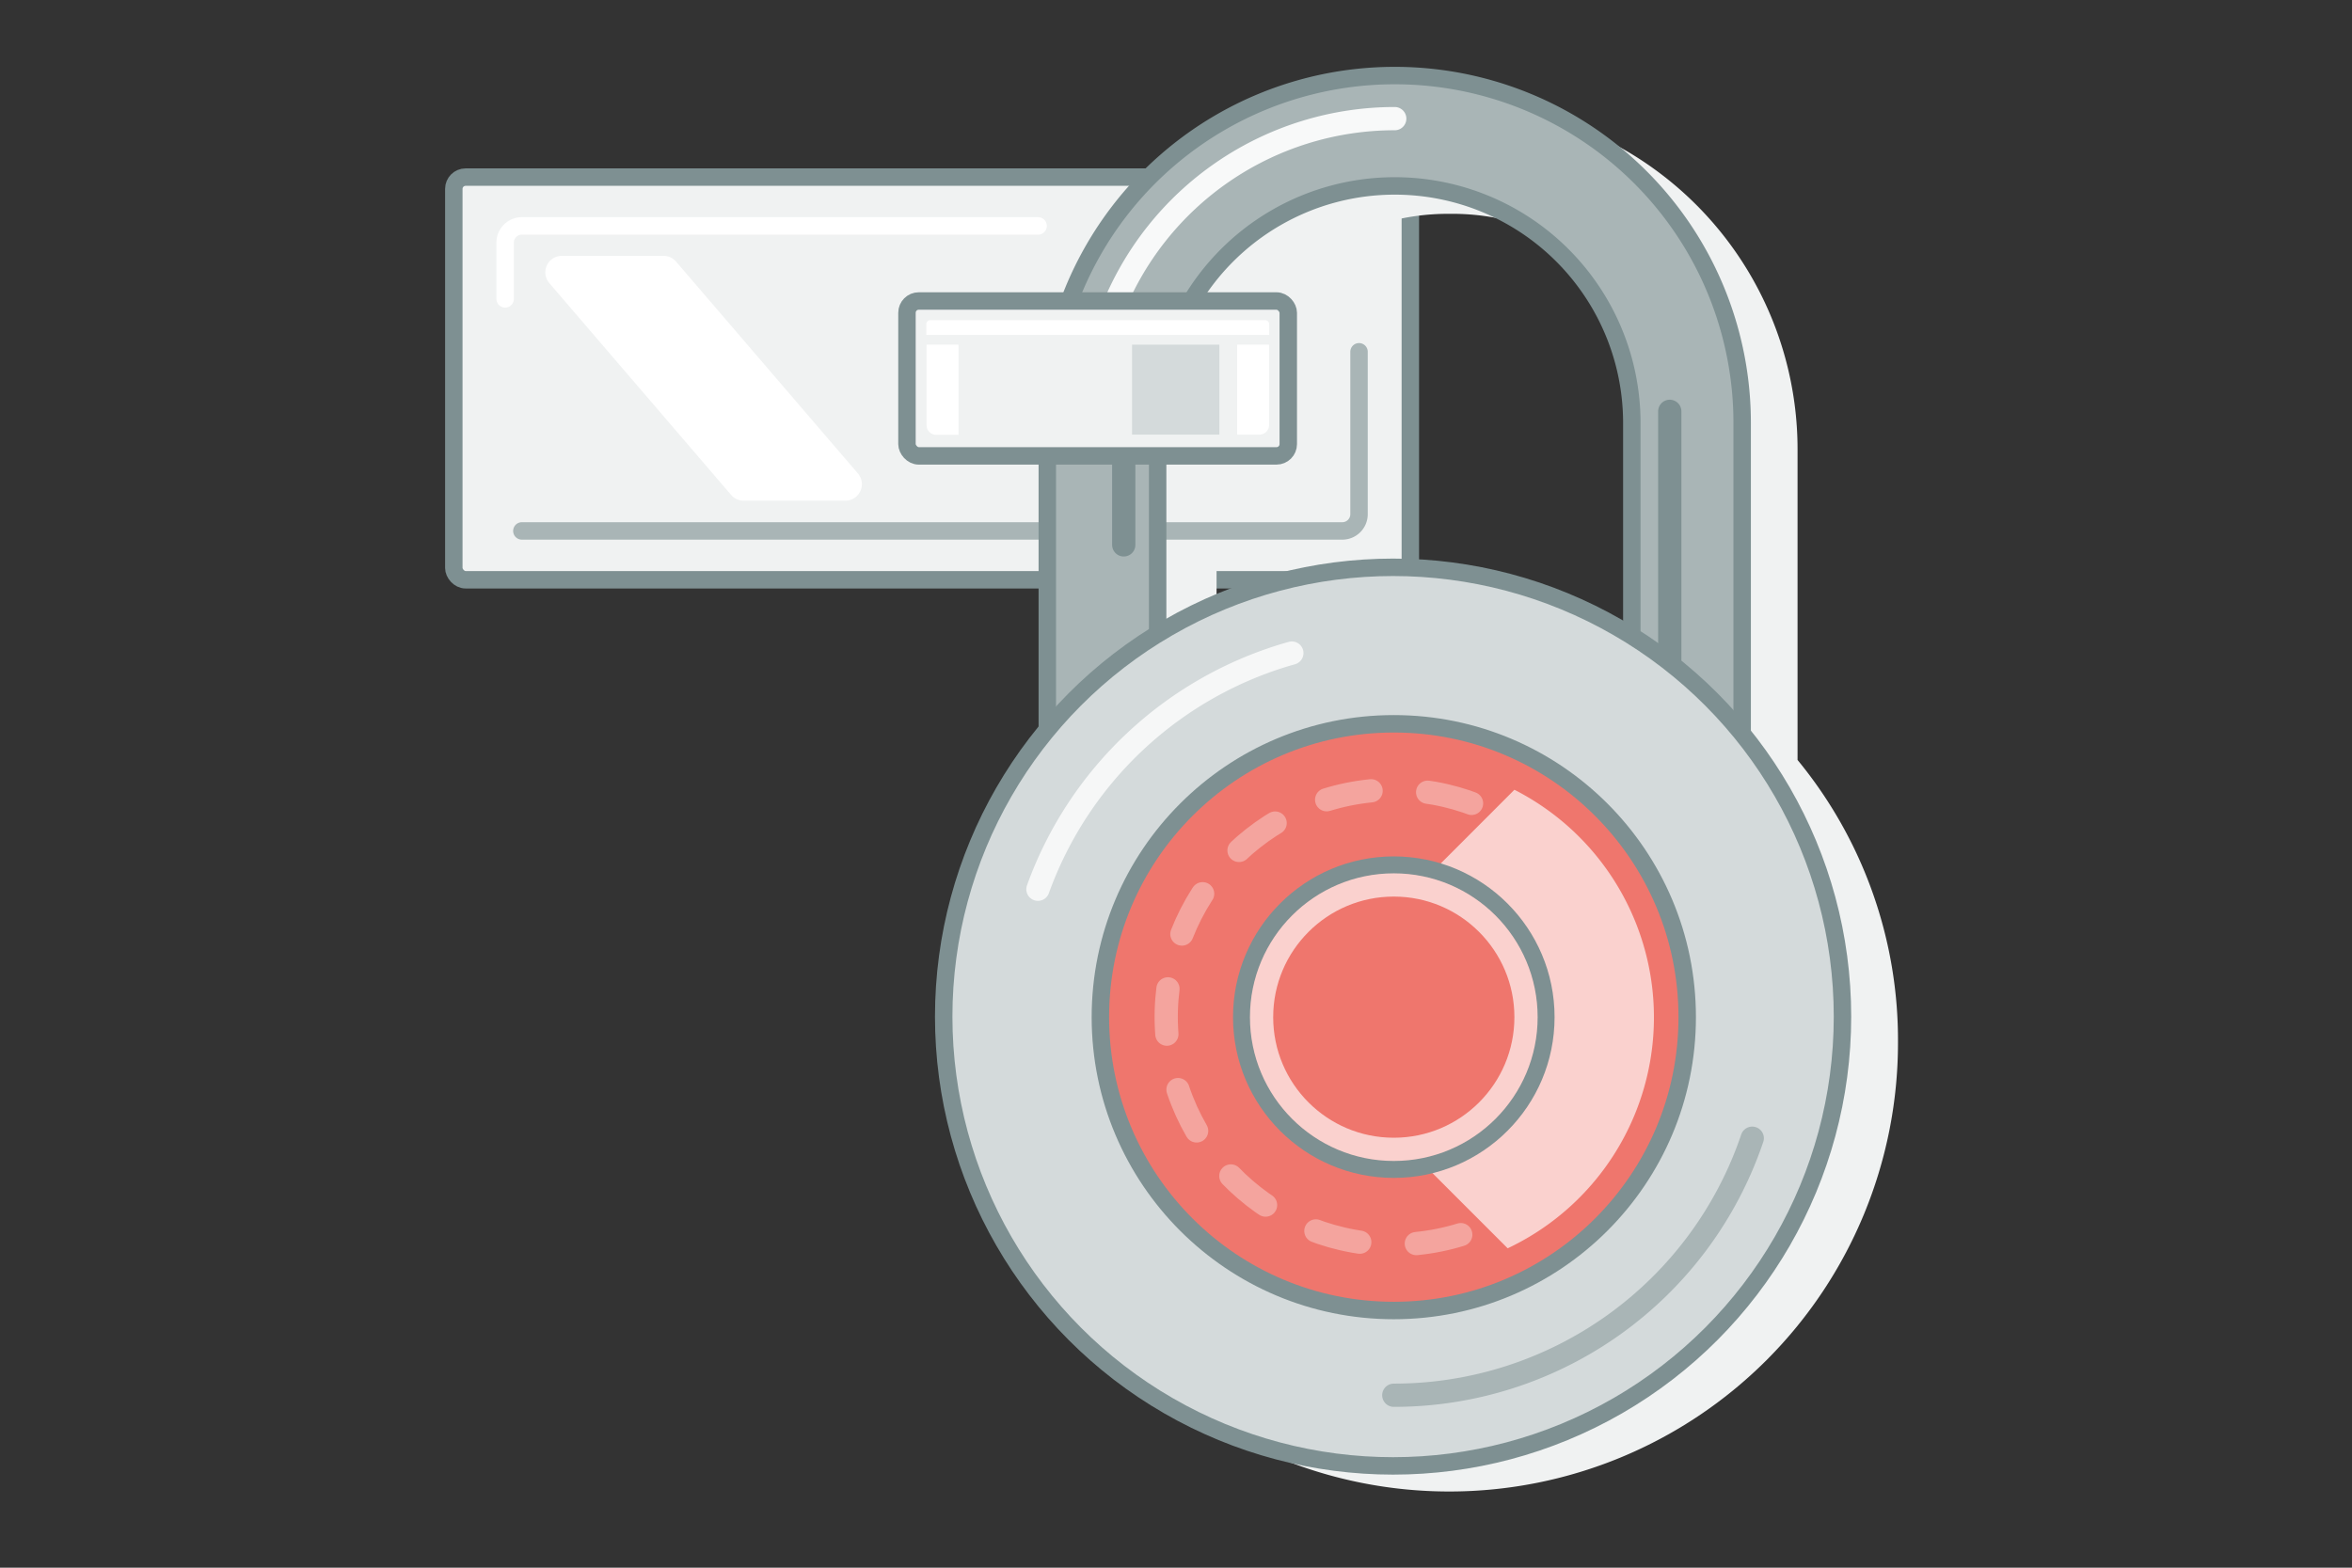 <svg xmlns="http://www.w3.org/2000/svg" viewBox="0 0 600 400"><rect x="0" y="0" width="600" height="400" fill="#333333" stroke="none"/><defs><style>.cls-1{isolation:isolate;}.cls-2,.cls-3{fill:#f0f2f2;}.cls-10,.cls-11,.cls-2,.cls-7,.cls-9{stroke:#7e9092;}.cls-10,.cls-11,.cls-12,.cls-13,.cls-14,.cls-16,.cls-2,.cls-7,.cls-8,.cls-9{stroke-miterlimit:10;}.cls-10,.cls-11,.cls-2,.cls-4,.cls-6,.cls-7{stroke-width:4.45px;}.cls-15,.cls-16,.cls-3{mix-blend-mode:multiply;}.cls-12,.cls-13,.cls-14,.cls-16,.cls-4,.cls-6,.cls-8,.cls-9{fill:none;}.cls-14,.cls-4{stroke:#a9b5b6;}.cls-12,.cls-13,.cls-14,.cls-4,.cls-6,.cls-8,.cls-9{stroke-linecap:round;}.cls-4,.cls-6{stroke-linejoin:round;}.cls-5{fill:#fff;}.cls-6{stroke:#fff;}.cls-7{fill:#a9b5b6;}.cls-8{stroke:#f8f9f9;}.cls-12,.cls-13,.cls-14,.cls-16,.cls-8,.cls-9{stroke-width:5.93px;}.cls-10,.cls-17{fill:#d4dadb;}.cls-11{fill:#ef766d;}.cls-12{stroke:#f4a49e;stroke-dasharray:11.58 14.47;}.cls-13{stroke:#f6f7f7;}.cls-15{fill:#fad1ce;}.cls-16{stroke:#fad1ce;}</style></defs><title>cage</title><g class="cls-1"><g id="spots"><rect class="cls-2" x="115.77" y="45.19" width="244.01" height="102.74" rx="3" ry="3"/><path class="cls-3" d="M458.56,193.91V114.6a88.25,88.25,0,0,0-88.82-88.19h0a88.2,88.2,0,0,0-34.48,6.75,87.26,87.26,0,0,0-38.46,32c-9.56,14.13-14.62,31.15-14.62,49.45v78.27c-16.3,19.86-26.94,45.37-26.94,73.21a114.47,114.47,0,1,0,228.94,0A112.45,112.45,0,0,0,458.56,193.91ZM393.37,59.09A60.65,60.65,0,0,1,420,80.91a59.75,59.75,0,0,1,10.37,33.69V169c-16.3-11.09-38.05-17.53-60.43-17.53-22,0-41.81,6.22-59.59,17V114.6c0-8.39,1.18-16.31,4.23-23.54a59.39,59.39,0,0,1,55.25-36.5h0A60,60,0,0,1,393.37,59.09Z"/><path class="cls-4" d="M133.13,135.47H342.42a4.27,4.27,0,0,0,4.27-4.27V89.76"/><path class="cls-5" d="M215.61,127.75h-25.9a4.21,4.21,0,0,1-3.2-1.47l-46.34-54a4.21,4.21,0,0,1,3.2-7h25.9a4.21,4.21,0,0,1,3.2,1.47l46.34,54A4.21,4.21,0,0,1,215.61,127.75Z"/><path class="cls-6" d="M264.82,57.64H133.13a4.27,4.27,0,0,0-4.27,4.27V76.26"/><path class="cls-7" d="M295.32,236.86V107.92A60.46,60.46,0,0,1,355.8,47.44h0a60.46,60.46,0,0,1,60.48,60.48V236.86h28.15V107.92A88.61,88.61,0,0,0,355.8,19.28h0a88.61,88.61,0,0,0-88.63,88.63V236.86h28.15Z"/><path class="cls-8" d="M283.55,79.7A77.52,77.52,0,0,1,355.8,30.27h0"/><line class="cls-9" x1="425.96" y1="104.95" x2="425.96" y2="214.61"/><line class="cls-9" x1="286.67" y1="104.95" x2="286.67" y2="139.03"/><circle class="cls-10" cx="355.38" cy="259.39" r="114.64"/><circle class="cls-11" cx="355.56" cy="259.53" r="74.85"/><circle class="cls-12" cx="355.56" cy="259.53" r="58.05" transform="translate(-18.26 27.07) rotate(-4.25)"/><path class="cls-13" d="M264.78,226.89a96.67,96.67,0,0,1,64.77-60.26"/><path class="cls-14" d="M447,290.42A96.49,96.49,0,0,1,355.56,356"/><path class="cls-15" d="M384.61,318.51a65.18,65.18,0,0,0,1.72-117L327,260.89Z"/><circle class="cls-11" cx="355.56" cy="259.53" r="38.79"/><circle class="cls-16" cx="355.56" cy="259.53" r="33.73"/><rect class="cls-2" x="231.37" y="76.8" width="97.27" height="39.52" rx="3" ry="3"/><path class="cls-5" d="M315.6,87.94h8.15a0,0,0,0,1,0,0v20.5a2.45,2.45,0,0,1-2.45,2.45h-5.7a0,0,0,0,1,0,0v-23A0,0,0,0,1,315.6,87.94Z"/><path class="cls-5" d="M236.37,87.94h8.15a0,0,0,0,1,0,0v23a0,0,0,0,1,0,0h-5.7a2.45,2.45,0,0,1-2.45-2.45V87.94A0,0,0,0,1,236.37,87.94Z"/><rect class="cls-17" x="288.79" y="87.94" width="22.27" height="22.95"/><path class="cls-5" d="M237.3,81.7h85.47a1,1,0,0,1,1,1v2.75a0,0,0,0,1,0,0H236.3a0,0,0,0,1,0,0V82.7A1,1,0,0,1,237.3,81.7Z"/></g></g></svg>